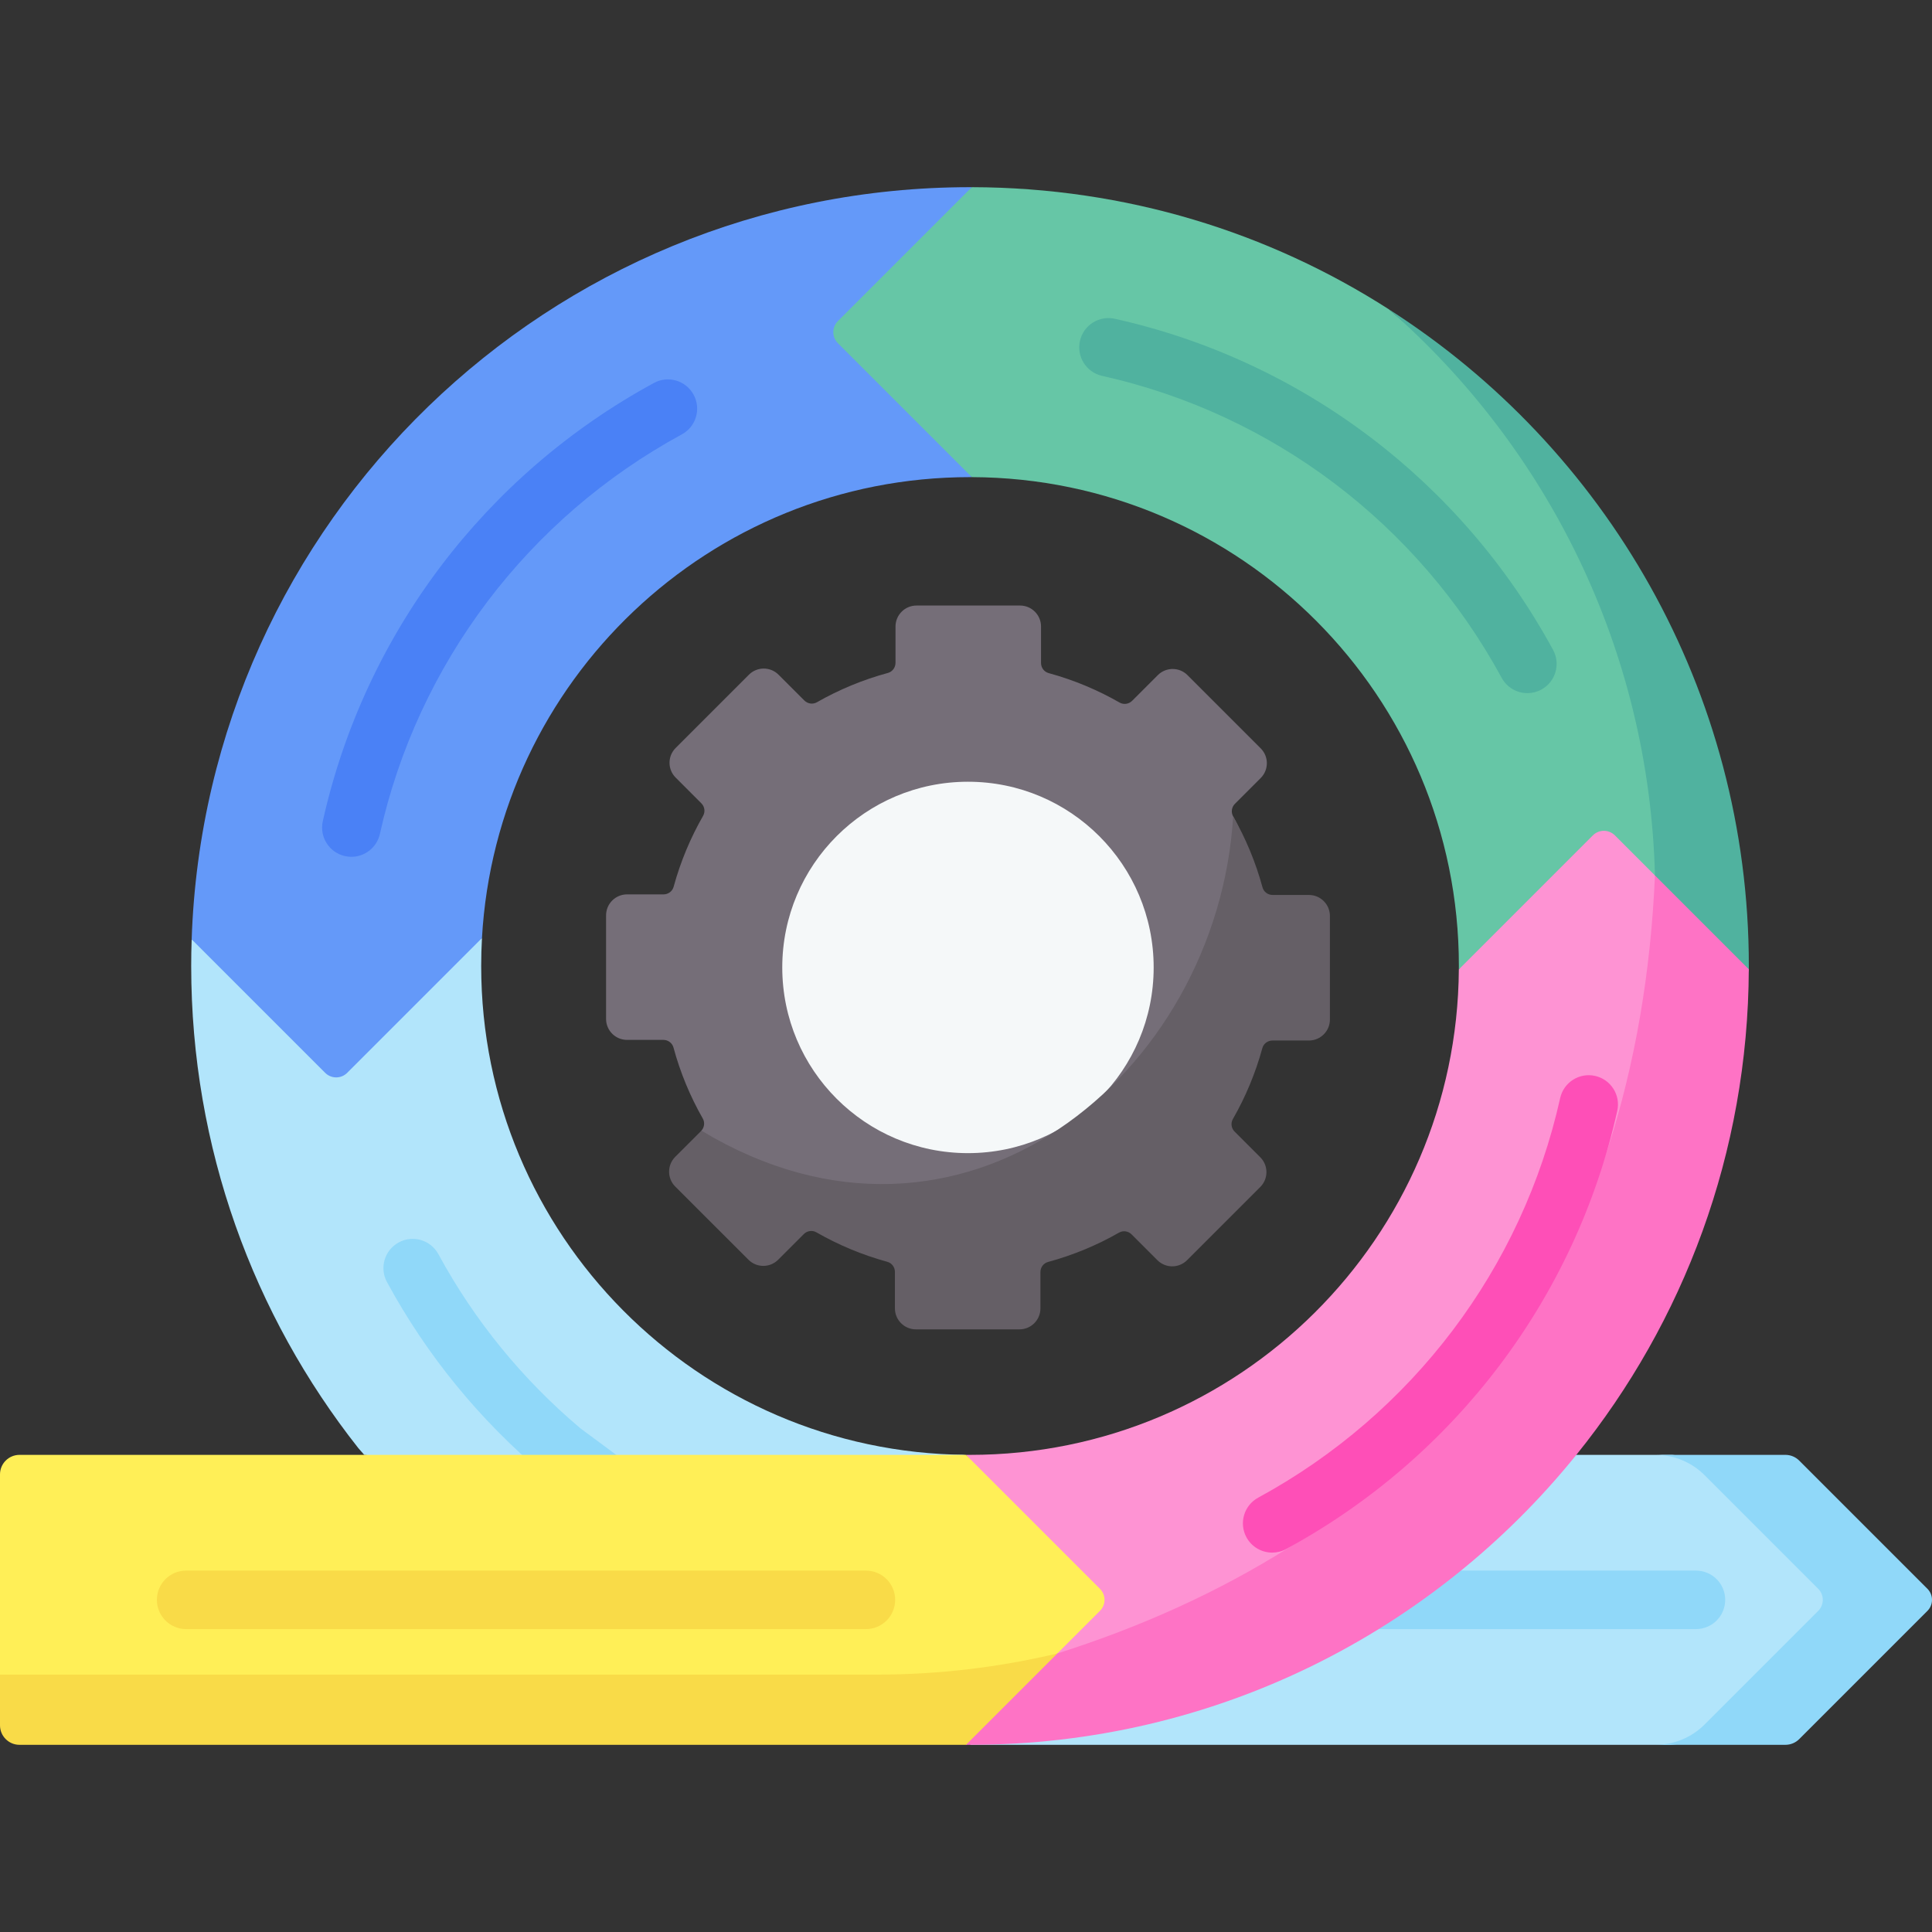 <svg xmlns="http://www.w3.org/2000/svg" id="Capa_1" viewBox="0 0 512 512"><rect x="0" y="0" width="512" height="512" fill="#333333" stroke="none"/><g><circle cx="257.961" cy="257.445" fill="#f5f8f9" r="60.996"></circle><g><g><path d="m342.965 239.592-6.827-.545c-1.242 0-2.349-.819-2.674-2.018-1.807-6.649-3.324-14.831-6.667-20.687-.615-1.078-.413-2.438.464-3.316l6.842-6.842c2.171-2.171 2.171-5.691 0-7.861l-19.403-19.403c-2.169-2.179-5.692-2.179-7.871 0l-6.802 6.802c-.879.879-2.241 1.08-3.32.462-5.85-3.351-12.16-5.993-18.809-7.808-1.197-.327-2.014-1.433-2.014-2.673v-9.669c0-3.072-2.49-5.562-5.562-5.562h-27.442c-3.072 0-5.562 2.49-5.562 5.562v9.627c0 1.243-.82 2.35-2.02 2.675-6.649 1.801-12.959 4.428-18.815 7.77-1.078.615-2.437.413-3.315-.463l-6.842-6.834c-2.169-2.179-5.692-2.179-7.861 0l-19.403 19.403c-2.179 2.169-2.179 5.692 0 7.861l6.804 6.811c.878.879 1.079 2.241.461 3.319-3.351 5.849-5.993 12.153-7.809 18.801-.327 1.197-1.433 2.014-2.673 2.014h-9.669c-3.072 0-5.562 2.49-5.562 5.562v27.441c0 3.072 2.49 5.562 5.562 5.562h9.626c1.243 0 2.35.821 2.675 2.021 1.8 6.655 4.427 12.966 7.77 18.822.591 1.036.422 2.327-.371 3.206 0 0 .19 1.188.156 1.222l-3.457 5.533c-2.169 2.179-2.169 5.701 0 7.871l16.578 16.578c2.169 2.169 5.692 2.169 7.861 0l6.81-6.81c.88-.88 2.243-1.08 3.322-.461 5.849 3.357 13.226 6.498 19.874 8.318 1.196.327 2.012 1.433 2.012 2.673v9.671c0 3.072 2.49 5.562 5.562 5.562l23.487 1.464c3.072 0 5.562-2.49 5.562-5.562v-9.628c0-1.242.82-2.349 2.018-2.674 6.655-1.807 15.209-5.492 21.058-8.834 1.078-.616 2.439-.414 3.317.464l6.841 6.841c2.169 2.179 5.692 2.179 7.871 0l17.031-17.269c2.171-2.171 2.171-5.691 0-7.861l-6.81-6.81c-.88-.88-1.08-2.243-.461-3.322 3.357-5.849 6.144-13.383 7.965-20.031.328-1.196 1.433-2.012 2.673-2.012h9.671c3.072 0 5.562-2.49 5.562-5.562l-1.851-23.836c0-3.074-2.491-5.565-5.563-5.565zm-86.439 66.001c-27.181 0-49.217-22.027-49.217-49.208s22.036-49.217 49.217-49.217c27.172 0 49.208 22.036 49.208 49.217s-22.036 49.208-49.208 49.208z" fill="#756e78"></path></g><g><path d="m352.44 242.738v27.45c0 3.068-2.494 5.562-5.562 5.562h-9.669c-1.242 0-2.345.816-2.67 2.012-1.826 6.647-4.459 12.951-7.815 18.801-.621 1.075-.417 2.447.454 3.319l6.814 6.814c2.169 2.169 2.169 5.692 0 7.861l-19.403 19.403c-2.179 2.179-5.701 2.179-7.871 0l-6.842-6.842c-.881-.881-2.234-1.075-3.319-.464-5.85 3.347-12.154 5.97-18.81 7.778-1.205.324-2.021 1.428-2.021 2.67v9.632c0 3.069-2.494 5.562-5.562 5.562h-27.441c-3.069 0-5.562-2.494-5.562-5.562v-9.669c0-1.242-.816-2.345-2.012-2.67-6.647-1.826-12.951-4.459-18.801-7.815-1.075-.621-2.447-.417-3.319.454l-6.814 6.814c-2.169 2.169-5.692 2.169-7.861 0l-19.413-19.403c-2.169-2.169-2.169-5.692 0-7.871l6.842-6.832c.037-.037.065-.074.093-.111 68.874 41.52 136.762-14.904 140.922-83.287 3.337 5.85 5.97 12.163 7.778 18.81.324 1.205 1.428 2.021 2.67 2.021h9.632c3.068.001 5.562 2.495 5.562 5.563z" fill="#655f66"></path></g></g><path d="m256 385.556-83.52 7.49-75.949-7.49-1.602-1.83c-27.712-35.133-44.26-79.497-44.26-127.726 0-2.367.041-4.724.124-7.07l34.566 21.831c1.612 1.612 4.228 1.612 5.84 0l36.527-22.161c-.134 2.45-.207 4.92-.207 7.401 0 71.186 57.418 128.977 128.47 129.545z" fill="#b2e5fb"></path><path d="m507.358 426.899-31.131 31.034c-.969.969-2.284 1.514-3.654 1.514l-29.811 2.949h-185.697l118.086-76.84h68.001l28.557 3.112c1.371 0 2.685.544 3.654 1.514l31.995 30.871c1.614 1.614 1.614 4.231 0 5.846z" fill="#b2e5fb"></path><path d="m510.791 426.901-33.986 33.986c-.961.961-2.274 1.509-3.649 1.509h-34.43c4.889 0 9.571-1.943 13.024-5.396l30.099-30.099c1.612-1.612 1.612-4.238 0-5.85l-30.099-30.099c-3.452-3.452-8.135-5.396-13.024-5.396h34.43c1.375 0 2.687.548 3.649 1.509l33.986 33.986c1.612 1.612 1.612 4.238 0 5.85z" fill="#90d8f9"></path><g><g><path d="m164.721 404.008c-1.604 0-3.222-.496-4.609-1.524l-15.703-11.635c-.128-.095-.252-.193-.374-.296-16.969-14.268-30.924-31.355-41.48-50.786-2.044-3.762-.651-8.469 3.111-10.512 3.762-2.044 8.468-.651 10.512 3.111 9.589 17.652 22.257 33.184 37.654 46.169l15.51 11.491c3.44 2.549 4.163 7.404 1.614 10.844-1.52 2.053-3.863 3.138-6.235 3.138z" fill="#90d8f9"></path></g><g><path d="m449.444 431.728h-89.719c-4.281 0-7.752-3.471-7.752-7.752s3.471-7.752 7.752-7.752h89.719c4.281 0 7.752 3.471 7.752 7.752s-3.471 7.752-7.752 7.752z" fill="#90d8f9"></path></g></g><path d="m461.44 254.028c0 .289 2.02 2.551 2.01 2.84l-35.621-25.799c-1.612-1.612-4.228-1.612-5.84 0l-35.379 25.83c.01-.3.01-.6.01-.899 0-71.393-57.739-129.297-129.08-129.556l-49.627-34.879c-1.612-1.612-1.612-4.238 0-5.85l49.627-36.111c40.967.093 78.774 12.011 110.506 32.353 52.924 44.338 93.394 99.226 93.394 172.071z" fill="#66c6a6"></path><path d="m463.45 256.868c-12.128 50.957-26.604 89.287-55.029 124.503-37.831 46.865-82.117 78.216-147.039 78.216l-5.382 2.809 28.677-35.495c1.612-1.612 1.612-4.238 0-5.85l-28.677-35.495h1.065c71.259 0 129.07-57.522 129.545-128.656l35.516-35.516c1.612-1.612 4.228-1.612 5.84 0z" fill="#fe93d3"></path><path d="m222.045 90.949 35.495 35.495h-.475c-69.067 0-125.504 54.049-129.339 122.155l-35.712 35.712c-1.612 1.612-4.228 1.612-5.84 0l-35.381-35.381c3.721-110.712 94.65-199.326 206.272-199.326h.475l-35.495 35.495c-1.612 1.612-1.612 4.238 0 5.85z" fill="#6499f9"></path><path d="m291.495 426.901-11.287 11.287-26.175 17.896-245.445 3.503c-2.854 0-5.168-2.314-5.168-5.168l-3.42-10.628v-53.067c0-2.854 2.314-5.168 5.168-5.168h250.832l35.495 35.495c1.616 1.615 1.616 4.234 0 5.85z" fill="#ffef57"></path><path d="m463.461 256c0 .289 0 .579-.01.868l-15.046-3.911-9.823-20.959c-1.53-59.827-28.528-113.317-70.535-150.042 57.376 36.653 95.414 100.904 95.414 174.044z" fill="#50b29f"></path><path d="m463.45 256.868c-.196 48.725-17.282 93.471-45.707 128.687-37.831 46.865-95.756 76.84-160.678 76.84h-1.065l.526-12.104 23.681-12.104c44.744-14.212 81.517-36.971 112.728-71.238 29.371-36.174 43.503-84.808 45.645-134.951z" fill="#fe73c5"></path><path d="m280.208 438.188-24.208 24.208h-250.832c-2.853 0-5.168-2.315-5.168-5.168v-13.437h232.257c16.508 0 32.56-1.944 47.951-5.603z" fill="#f9db48"></path><g><g><path d="m404.778 183.687c-2.75 0-5.414-1.467-6.819-4.053-22.165-40.801-60.758-69.969-105.884-80.023-4.179-.931-6.812-5.073-5.881-9.252s5.07-6.815 9.252-5.881c49.502 11.029 91.832 43.015 116.137 87.755 2.044 3.762.651 8.469-3.112 10.512-1.175.638-2.443.942-3.693.942z" fill="#50b29f"></path></g><g><path d="m93.119 227.062c-.558 0-1.125-.061-1.693-.187-4.179-.931-6.812-5.073-5.881-9.252 11.029-49.502 43.015-91.832 87.755-116.137 3.764-2.045 8.469-.651 10.512 3.111 2.044 3.762.651 8.469-3.111 10.512-40.801 22.165-69.969 60.758-80.023 105.884-.804 3.612-4.007 6.069-7.559 6.069z" fill="#4a81f6"></path></g><g><path d="m337.143 411.456c-2.751 0-5.414-1.467-6.819-4.053-2.044-3.762-.651-8.469 3.112-10.512 40.801-22.165 69.968-60.758 80.023-105.884.931-4.179 5.075-6.816 9.252-5.881 4.179.931 6.812 5.073 5.881 9.252-11.03 49.502-43.015 91.833-87.755 116.137-1.176.638-2.444.941-3.694.941z" fill="#fe4fb7"></path></g><g><path d="m229.475 431.728h-180.146c-4.281 0-7.752-3.471-7.752-7.752s3.471-7.752 7.752-7.752h180.146c4.281 0 7.752 3.471 7.752 7.752s-3.47 7.752-7.752 7.752z" fill="#f9db48"></path></g></g></g><g></g><g></g><g></g><g></g><g></g><g></g><g></g><g></g><g></g><g></g><g></g><g></g><g></g><g></g><g></g></svg>